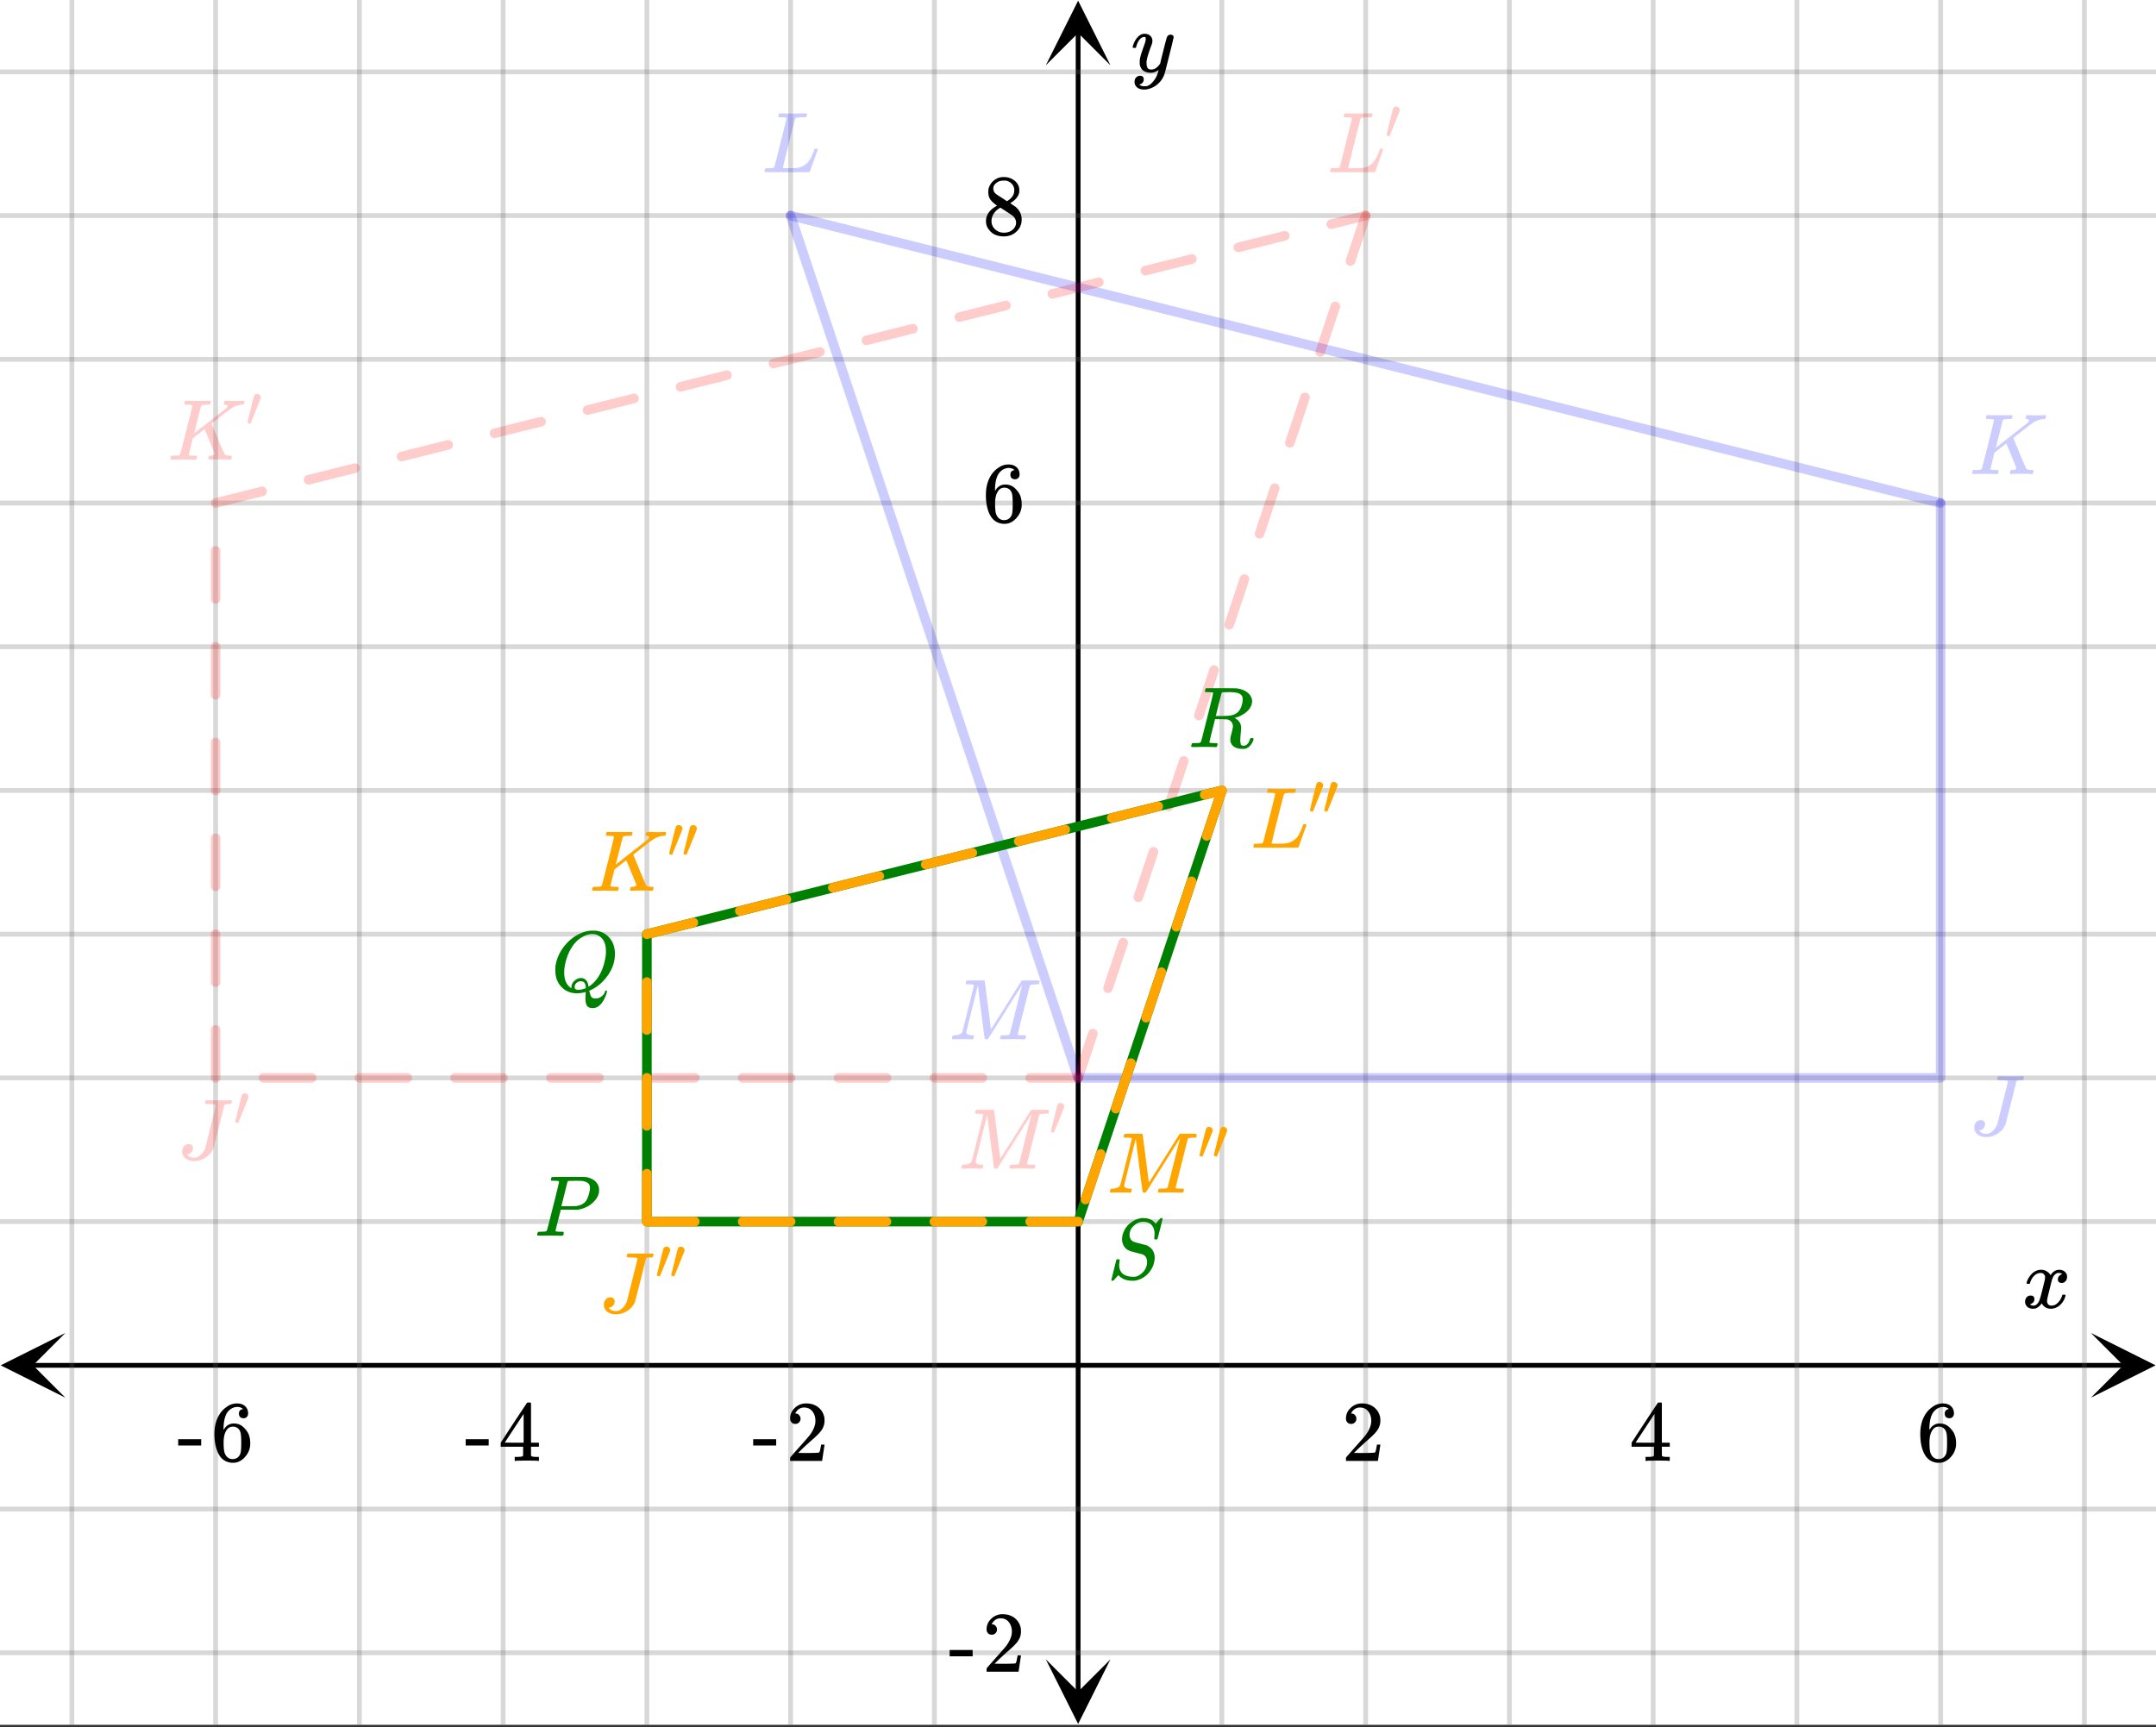 <svg xmlns="http://www.w3.org/2000/svg" xmlns:xlink="http://www.w3.org/1999/xlink" width="449.28" height="360" viewBox="0 0 336.96 270"><rect x="0" y="0" width="336.96" height="270" fill="#333333" stroke="none"/><defs><symbol overflow="visible" id="A"><path d="M3.875-8.469c0-.008-.008-.02-.016-.031a.084.084 0 0 0-.046-.016c-.012-.007-.028-.02-.047-.03a.291.291 0 0 0-.094-.017c-.031-.007-.063-.015-.094-.015H3.36a.516.516 0 0 0-.125-.016h-.14c-.219 0-.356-.004-.406-.015-.043-.008-.07-.04-.079-.094a.474.474 0 0 1 0-.188c.063-.175.102-.27.125-.28.032-.02.907-.032 2.625-.032 1.707 0 2.618.012 2.735.031.531.094.972.281 1.328.563.351.28.582.652.687 1.109.008.055.016.172.016.36 0 .218-.012.367-.031.437-.106.512-.39.996-.86 1.453-.617.617-1.414 1.008-2.39 1.172-.063 0-.54.008-1.422.016H4.14l-.407 1.609C3.461-1.41 3.328-.86 3.328-.797c0 .063.016.102.047.11.063.03.305.054.734.062h.422a.57.57 0 0 1 .078.156.888.888 0 0 1-.093.406C4.473-.02 4.398 0 4.296 0c-.148 0-.417-.004-.812-.016-.386-.007-.73-.015-1.03-.015-.294 0-.626.008-1 .015H.687C.57-.016.5-.036.468-.078c-.023-.04-.03-.063-.03-.063 0-.02.015-.086.046-.203.04-.133.079-.21.11-.234.031-.031.133-.047.312-.047.239 0 .508-.008.813-.031.125-.031.207-.086.25-.172.031-.031.351-1.274.968-3.735.626-2.468.938-3.769.938-3.906zm4.828 1c0-.343-.101-.593-.297-.75-.199-.156-.484-.27-.86-.344-.062-.007-.421-.019-1.077-.03-.149 0-.305.007-.469.015h-.547c-.125.012-.21.055-.25.125-.023.055-.11.402-.266 1.047-.156.636-.312 1.258-.468 1.86a21.21 21.21 0 0 1-.235.905c0 .024.364.032 1.094.032.75-.008 1.16-.02 1.234-.032.602-.093 1.067-.304 1.391-.64.238-.25.442-.688.61-1.313.093-.363.14-.656.14-.875zm0 0"/></symbol><symbol overflow="visible" id="B"><path d="M5.375 1.078c0-.094.004-.258.016-.484.02-.23.03-.383.03-.453V.094L5.22.14a4.88 4.88 0 0 1-1.14.156c-.95 0-1.743-.305-2.376-.922C1.016-1.289.672-2.18.672-3.297c0-.312.004-.508.015-.594.165-1.238.688-2.375 1.563-3.406.25-.289.52-.562.813-.812 1-.82 2.039-1.286 3.124-1.391h.235c.344 0 .555.008.64.016.883.125 1.594.515 2.125 1.171.532.649.797 1.465.797 2.454 0 1.199-.375 2.324-1.125 3.375C8.11-1.441 7.227-.688 6.22-.22l-.235.11v.062c0 .012.004.027.016.047.008.031.016.063.016.094.007.031.02.054.03.078.071.351.173.598.298.734.133.133.336.203.61.203.343 0 .655-.109.937-.328.28-.21.457-.453.53-.734.063-.125.126-.188.188-.188.07 0 .118.04.141.11 0 .05-.031.18-.094.39-.367 1.094-.867 1.797-1.5 2.11a1.7 1.7 0 0 1-.672.14c-.418 0-.71-.132-.875-.39-.156-.262-.234-.64-.234-1.14zm-.703-3.172c.332 0 .601.121.812.36.207.23.332.562.375 1l.188-.125C6.734-1.336 7.289-2 7.719-2.844c.426-.844.707-1.804.843-2.89.008-.082.016-.274.016-.579 0-1.05-.308-1.8-.922-2.25a1.918 1.918 0 0 0-1.218-.406c-.438 0-.883.117-1.329.344-.812.398-1.492 1.063-2.03 2-.532.938-.868 1.992-1 3.156a6.182 6.182 0 0 0-.017.563c0 .93.243 1.633.735 2.11.207.187.336.28.39.28v-.109c0-.406.157-.75.47-1.031.32-.29.66-.438 1.015-.438zM4.234-.25c.414 0 .82-.094 1.22-.281l-.016-.125c-.043-.5-.211-.797-.5-.89a1.545 1.545 0 0 0-.266-.032h-.078c-.024-.008-.04-.016-.047-.016a.456.456 0 0 0-.172.047.985.985 0 0 0-.484.313.788.788 0 0 0-.204.53c0 .306.18.454.547.454zm0 0"/></symbol><symbol overflow="visible" id="C"><path d="M3.875-8.469c0-.008-.008-.02-.016-.031a.084.084 0 0 0-.046-.016c-.012-.007-.028-.02-.047-.03a.291.291 0 0 0-.094-.017c-.031-.007-.063-.015-.094-.015H3.36a.516.516 0 0 0-.125-.016h-.53c-.044-.008-.075-.039-.095-.094-.011-.019-.007-.097.016-.234.05-.164.094-.258.125-.281h2.344c1.55 0 2.39.012 2.515.031.813.117 1.43.399 1.86.844.332.355.5.75.5 1.187 0 .094-.024.23-.063.407-.21.804-.87 1.453-1.984 1.953-.399.148-.621.218-.672.218l.094.079c.601.336.906.828.906 1.484 0 .105-.023.39-.063.86-.042.43-.062.78-.062 1.062 0 .312.031.539.094.672.062.125.195.187.406.187.125 0 .207-.008.25-.031.344-.125.582-.422.719-.89.05-.126.086-.204.11-.235.03-.031.097-.047.202-.047.188 0 .281.059.281.172 0 .156-.109.414-.328.766-.273.398-.59.64-.953.734-.062.02-.195.031-.39.031-.93 0-1.532-.281-1.813-.844a1.141 1.141 0 0 1-.14-.546v-.22c.007-.062.019-.128.03-.202a.716.716 0 0 1 .032-.157c.008-.039.031-.117.063-.234a2.01 2.01 0 0 0 .078-.312c.132-.508.203-.836.203-.985 0-.445-.196-.781-.578-1a1.217 1.217 0 0 0-.344-.11c-.086-.007-.402-.019-.953-.03h-.922l-.438 1.75a82.615 82.615 0 0 0-.437 1.812c0 .063.008.102.031.11.063.03.313.054.75.062h.406c.051.063.079.105.079.125.007.012 0 .094-.032.25a.464.464 0 0 1-.14.25h-.204a34.22 34.22 0 0 0-1.765-.031c-.211 0-.512.008-.906.015H.672C.516-.016.437-.055.437-.14c0-.007.016-.07.047-.187.04-.164.086-.258.141-.281a.954.954 0 0 1 .203-.016h.078c.239 0 .508-.008.813-.031.125-.031.207-.086.25-.172.031-.031.351-1.274.968-3.735.626-2.468.938-3.769.938-3.906zm4.406.344c-.187-.195-.437-.32-.75-.375-.304-.063-.734-.094-1.297-.094-.117 0-.23.008-.343.016h-.437c-.126.012-.212.055-.25.125-.013.023-.169.621-.47 1.797a169.86 169.86 0 0 0-.437 1.781c0 .012.312.016.937.016.696-.008 1.164-.04 1.407-.094.582-.094 1.03-.36 1.343-.797.145-.195.266-.46.36-.797.101-.344.156-.648.156-.922 0-.281-.074-.5-.219-.656zm0 0"/></symbol><symbol overflow="visible" id="D"><path d="M7.453-7.016c0-.601-.156-1.07-.469-1.406-.304-.332-.746-.5-1.328-.5-.5 0-.98.203-1.437.61-.45.398-.672.874-.672 1.437 0 .281.066.523.203.719.145.199.328.328.547.39.031.024.344.11.937.266.602.156.91.234.922.234.125.043.29.137.5.282.54.386.813.96.813 1.718 0 .243-.04.493-.11.75-.043.25-.132.5-.265.75C6.53-.66 5.66.016 4.484.266a2.94 2.94 0 0 1-.468.03c-.887 0-1.579-.245-2.079-.734l-.125-.156-.39.422c-.25.281-.39.426-.422.438-.023.02-.063.03-.125.03C.758.297.703.259.703.189c0-.032.258-1.086.781-3.172.02-.051.11-.079.266-.079h.172c.05.043.078.075.078.094.008.012.004.086-.016.219a3.75 3.75 0 0 0-.062.688c.031.585.238 1.023.625 1.312.394.281.93.422 1.61.422.081 0 .19-.004.327-.016.414-.101.79-.328 1.125-.672.344-.351.555-.757.641-1.218.02-.07.031-.211.031-.422 0-.57-.234-.961-.703-1.172-.055-.008-.375-.094-.969-.25-.593-.156-.902-.242-.921-.266a1.704 1.704 0 0 1-.954-.672c-.242-.343-.359-.75-.359-1.218 0-.446.125-.91.375-1.391.258-.477.57-.848.938-1.11.457-.394 1.007-.644 1.656-.75a.582.582 0 0 1 .14-.015h.157c.925 0 1.582.293 1.968.875l.797-.875h.11c.125 0 .187.031.187.094 0 .062-.133.61-.39 1.64-.262 1.024-.407 1.547-.438 1.579-.023.023-.09.03-.203.03-.18 0-.266-.034-.266-.109 0-.05.004-.097.016-.14 0-.04.004-.133.016-.282.007-.156.015-.265.015-.328zm0 0"/></symbol><symbol overflow="visible" id="c"><path d="M3.844-8.469c0-.008-.008-.02-.016-.031a.084.084 0 0 0-.047-.016c-.011-.007-.027-.02-.047-.03a.291.291 0 0 0-.093-.017c-.032-.007-.063-.015-.094-.015H3.343a.582.582 0 0 0-.14-.016h-.125c-.312 0-.48-.031-.5-.094-.012-.019 0-.093.031-.218.04-.164.079-.266.11-.297h.234c.363.012.973.015 1.828.015h.89c.384-.007.665-.015.845-.015.156 0 .234.039.234.11a.47.47 0 0 1-.047.187c-.043.187-.086.289-.125.297-.031.011-.172.015-.422.015-.492.012-.773.043-.843.094a.53.53 0 0 0-.094.094L4.125-4.11c.008 0 .836-.645 2.484-1.938 1.657-1.3 2.5-1.969 2.532-2 .125-.125.187-.226.187-.312 0-.133-.11-.211-.328-.235-.148 0-.219-.047-.219-.14 0-.02.016-.086.047-.204a.817.817 0 0 1 .063-.187c.02-.05.093-.078.218-.078.145 0 .383.008.72.015.343.012.624.016.843.016.476 0 .812-.008 1-.031.125 0 .207.008.25.015.039.012.062.055.062.126 0 .042-.015.12-.046.234a.821.821 0 0 1-.063.172c-.023.043-.105.062-.25.062a3.43 3.43 0 0 0-1.828.688l-.172.11c-.023.01-.484.37-1.39 1.077-.907.711-1.368 1.07-1.376 1.078l.125.297.375.907c.176.406.332.789.47 1.14.675 1.594 1.034 2.418 1.077 2.469.02.023.047.043.078.062.125.086.352.133.688.141h.281a.38.38 0 0 1 .063.125c.007.012 0 .094-.032.25A.551.551 0 0 1 9.86 0h-.156a14.908 14.908 0 0 0-1.281-.047c-1.063 0-1.68.016-1.844.047h-.125c-.062-.05-.101-.086-.11-.11 0-.019.016-.1.048-.25a.558.558 0 0 1 .093-.218c.032-.031.086-.047.172-.047.446 0 .672-.11.672-.328 0-.05-.262-.703-.781-1.953l-.781-1.875-1.844 1.437-.313 1.25C3.4-1.258 3.297-.82 3.297-.78c0 .054.015.086.047.094.062.03.304.054.734.062H4.5a.57.57 0 0 1 .078.156.888.888 0 0 1-.094.406C4.441-.02 4.375 0 4.281 0c-.156 0-.433-.004-.828-.016-.387-.007-.73-.015-1.031-.015-.281 0-.61.008-.985.015h-.78c-.118 0-.188-.02-.22-.062C.426-.118.422-.141.422-.141c0-.02.008-.086.031-.203.04-.133.078-.21.11-.234.039-.031.144-.047.312-.047.238 0 .508-.008.813-.031.125-.031.207-.086.25-.172.03-.031.351-1.274.968-3.735.625-2.468.938-3.769.938-3.906zm0 0"/></symbol><symbol overflow="visible" id="f"><path d="M6.031-8.422c0-.113-.418-.172-1.25-.172h-.343c-.055-.039-.086-.078-.094-.11-.012-.03 0-.112.031-.25a.647.647 0 0 1 .14-.25h.235c.363.013 1.02.017 1.969.017h.875c.351-.008.601-.016.75-.016.101 0 .16.027.172.078.007.031.015.055.015.063 0 .023-.011.085-.031.187-.043.148-.078.23-.11.25-.03.023-.117.031-.25.031h-.124c-.387 0-.61.063-.672.188-.032.125-.309 1.242-.828 3.344-.575 2.23-.86 3.343-.86 3.343-.199.555-.578 1.028-1.14 1.422a3.18 3.18 0 0 1-1.891.594c-.543 0-.992-.137-1.344-.406a1.332 1.332 0 0 1-.515-1.079c0-.312.093-.582.28-.812a.908.908 0 0 1 .735-.344c.407 0 .63.2.672.594a1 1 0 0 1-.219.656.991.991 0 0 1-.578.344c-.074.012-.11.027-.11.047 0 .012.032.047.095.11.238.261.578.39 1.015.39.344 0 .676-.149 1-.453.332-.301.57-.664.719-1.094.031-.113.313-1.238.844-3.375.539-2.133.812-3.234.812-3.297zm0 0"/></symbol><symbol overflow="visible" id="i"><path d="M3.844-8.469c0-.008-.008-.02-.016-.031a.084.084 0 0 0-.047-.016c-.011-.007-.027-.02-.047-.03a.291.291 0 0 0-.093-.017c-.032-.007-.063-.015-.094-.015H3.343a.582.582 0 0 0-.14-.016h-.531c-.043-.008-.07-.039-.078-.094-.024-.019-.016-.097.015-.234.04-.176.079-.27.11-.281h.203c.488.023 1.062.031 1.719.031h.53c.24-.008.411-.015.516-.015h.485c.195-.008.348-.016.453-.016h.359c.051.055.079.09.079.11.007.023 0 .105-.032.25a.58.58 0 0 1-.11.25h-.515c-.625.011-.992.054-1.093.124-.063.031-.125.164-.188.39a248.53 248.53 0 0 0-.906 3.548c-.149.586-.305 1.21-.469 1.875a95.478 95.478 0 0 1-.36 1.469l-.109.484c0 .043.035.062.11.062.082 0 .347.008.796.016.676 0 1.157-.02 1.438-.063.281-.039.594-.16.938-.359.363-.207.656-.484.875-.828.218-.352.437-.816.656-1.39.062-.176.11-.301.14-.376a.458.458 0 0 1 .235-.046h.172a.57.57 0 0 1 .078.156c0 .023-.094.289-.281.797-.18.511-.372 1.054-.579 1.625-.21.574-.324.902-.343.984-.032.055-.059.086-.079.094C7.415-.008 6.258 0 3.97 0 1.676 0 .516-.008.484-.031c-.03-.02-.046-.055-.046-.11 0-.062.003-.125.015-.187.05-.164.098-.258.14-.281a.954.954 0 0 1 .204-.016h.078c.238 0 .508-.008.813-.031.125-.031.207-.086.25-.172.03-.031.351-1.274.968-3.735.625-2.468.938-3.769.938-3.906zm0 0"/></symbol><symbol overflow="visible" id="l"><path d="M3.594 0c-.125 0-.344-.004-.656-.016-.305-.007-.579-.015-.829-.015-.648 0-1.043.008-1.187.015C.703-.004.578-.008.547-.03.492-.04.469-.078.469-.141c0-.02.015-.086.047-.203.03-.113.05-.18.062-.203.02-.05.117-.078.297-.078.645-.031 1.047-.207 1.203-.531.031-.051.336-1.254.922-3.61.594-2.363.89-3.601.89-3.718 0-.032-.011-.047-.03-.047h-.032c-.094-.031-.328-.051-.703-.063-.219 0-.355-.004-.406-.015-.043-.008-.074-.04-.094-.094-.012-.031-.008-.094.016-.188.05-.175.093-.27.125-.28.03-.02.488-.032 1.375-.032h1.234c.113 0 .18.023.203.062.008.032.176 1.297.5 3.797.32 2.492.484 3.746.484 3.766 0 .012.051-.067.157-.234.113-.165.258-.395.437-.688.188-.29.399-.625.64-1 .24-.375.49-.77.75-1.188l.782-1.25c.258-.414.508-.812.75-1.187.238-.383.445-.723.625-1.016.188-.289.336-.523.453-.703l.156-.265c.008 0 .024-.008.047-.032l.047-.046.078-.016h1.297c.864 0 1.313.008 1.344.015.031.032.047.07.047.11 0 .031-.016.105-.047.219a1.178 1.178 0 0 0-.031.187c-.043.055-.211.078-.5.078-.492.012-.774.043-.844.094a.53.53 0 0 0-.094.094c-.023.054-.344 1.328-.969 3.828-.624 2.492-.937 3.75-.937 3.781 0 .063.008.102.031.11.063.03.313.054.75.062h.422a.57.57 0 0 1 .078.156.888.888 0 0 1-.094.406.339.339 0 0 1-.218.063c-.156 0-.422-.004-.797-.016-.375-.007-.711-.015-1-.015-.281 0-.606.008-.969.015H8.22c-.125 0-.2-.02-.219-.062-.023-.031-.016-.117.016-.266.03-.133.062-.21.093-.234.04-.031.145-.047.313-.047.25 0 .52-.008.812-.031A.41.41 0 0 0 9.5-.828c.008-.031.176-.688.5-1.969.32-1.281.64-2.55.953-3.812.32-1.258.485-1.895.485-1.907-.793 1.25-1.668 2.641-2.626 4.172L6.156-.125c-.074.086-.18.125-.312.125-.137 0-.219-.031-.25-.094-.024-.039-.196-1.32-.516-3.844a439.22 439.22 0 0 1-.562-4.484c-1.211 4.813-1.813 7.266-1.813 7.36.05.292.375.437.969.437h.125c.062.055.094.102.094.14.007.032 0 .11-.032.235-.043.137-.078.215-.109.234A.602.602 0 0 1 3.594 0zm0 0"/></symbol><symbol overflow="visible" id="U"><path d="M.781-3.75C.727-3.8.703-3.848.703-3.89c.031-.25.172-.563.422-.938.414-.633.941-1.004 1.578-1.11.133-.007.235-.015.297-.015.313 0 .598.086.86.25.269.156.46.355.578.594.113-.157.187-.25.218-.282.332-.375.711-.562 1.14-.562.364 0 .661.105.891.312.227.211.344.465.344.766 0 .281-.078.516-.234.703a.776.776 0 0 1-.625.281.64.64 0 0 1-.422-.14.521.521 0 0 1-.156-.39c0-.415.222-.696.672-.845a.58.58 0 0 0-.141-.093.705.705 0 0 0-.39-.094.91.91 0 0 0-.266.031c-.336.149-.586.445-.75.89-.032.075-.164.579-.39 1.516-.231.93-.356 1.45-.376 1.563a1.827 1.827 0 0 0-.047.406c0 .211.063.383.188.516.125.125.289.187.5.187.383 0 .726-.16 1.031-.484.3-.32.508-.676.625-1.063.02-.082.04-.129.063-.14.03-.02.109-.031.234-.031.164 0 .25.039.25.109 0 .012-.012.058-.031.14-.149.563-.461 1.055-.938 1.47-.43.323-.875.484-1.344.484-.625 0-1.101-.282-1.421-.844-.262.406-.594.68-1 .812-.086.02-.2.032-.344.032-.524 0-.89-.188-1.11-.563a.953.953 0 0 1-.14-.531c0-.27.078-.5.234-.688a.798.798 0 0 1 .625-.28c.395 0 .594.187.594.562 0 .336-.164.574-.484.718a.359.359 0 0 1-.063.047l-.078.031c-.012.012-.024.016-.031.016h-.032c0 .031.063.074.188.125a.817.817 0 0 0 .36.078c.32 0 .597-.203.827-.61.102-.163.282-.75.532-1.75.05-.206.109-.437.171-.687.063-.257.11-.457.141-.593.031-.133.05-.211.063-.235a2.86 2.86 0 0 0 .078-.531.678.678 0 0 0-.188-.5.613.613 0 0 0-.484-.203c-.406 0-.762.156-1.063.469a2.562 2.562 0 0 0-.609 1.078c-.012.074-.031.12-.063.14a.752.752 0 0 1-.218.016zm0 0"/></symbol><symbol overflow="visible" id="aa"><path d="M6.234-5.813c.125 0 .227.04.313.11.094.062.14.152.14.266 0 .117-.226 1.058-.671 2.828C5.578-.836 5.328.133 5.266.312a3.459 3.459 0 0 1-.688 1.22 3.641 3.641 0 0 1-1.11.874c-.491.239-.945.36-1.359.36-.687 0-1.152-.22-1.39-.657-.094-.125-.14-.304-.14-.53 0-.306.085-.544.265-.72.187-.168.379-.25.578-.25.394 0 .594.188.594.563 0 .332-.157.578-.47.734a.298.298 0 0 1-.062.032.295.295 0 0 0-.078.03c-.011.009-.023.016-.031.016L1.328 2c.031.05.129.11.297.172.133.05.273.078.422.078h.11c.155 0 .273-.012.359-.031.332-.094.648-.324.953-.688A3.69 3.69 0 0 0 4.188.25c.093-.3.14-.477.14-.531 0-.008-.012-.004-.031.015a.358.358 0 0 1-.078.047c-.336.239-.703.36-1.11.36-.46 0-.84-.106-1.14-.313-.293-.219-.48-.531-.563-.937a2.932 2.932 0 0 1-.015-.407c0-.218.007-.382.03-.5.063-.394.266-1.054.61-1.984.196-.531.297-.898.297-1.11a.838.838 0 0 0-.031-.265c-.024-.05-.074-.078-.156-.078h-.063c-.21 0-.406.094-.594.281-.293.293-.511.727-.656 1.297 0 .012-.008.027-.015.047a.188.188 0 0 1-.032.047l-.015.015c-.012.012-.028.016-.047.016h-.36C.305-3.8.281-3.836.281-3.86a.97.97 0 0 1 .047-.203c.188-.625.469-1.113.844-1.468.3-.282.617-.422.953-.422.383 0 .688.105.906.312.227.2.344.485.344.86-.023.168-.04.261-.047.281 0 .055-.07.246-.203.578-.367 1-.586 1.735-.656 2.203a1.857 1.857 0 0 0-.016.297c0 .344.05.61.156.797.114.18.313.266.594.266.207 0 .406-.051.594-.157a1.84 1.84 0 0 0 .422-.328c.093-.101.21-.242.36-.422a32.833 32.833 0 0 1 .25-1.063c.093-.35.175-.687.25-1 .343-1.35.534-2.062.577-2.124a.592.592 0 0 1 .578-.36zm0 0"/></symbol><symbol overflow="visible" id="o"><path d="M1.781-5.031c.157 0 .29.058.407.172a.485.485 0 0 1 .171.359.547.547 0 0 1-.03.14c0 .044-.263.712-.782 2C1.023-1.065.757-.413.75-.405c-.012.011-.027.015-.047.015A.734.734 0 0 1 .5-.437C.344-.488.266-.523.266-.547c0-.039.164-.734.5-2.078.332-1.352.515-2.063.546-2.125.083-.188.239-.281.47-.281zm0 0"/></symbol><symbol overflow="visible" id="V"><path d="M1.484-5.781c-.25 0-.449-.078-.593-.235a.872.872 0 0 1-.22-.609c0-.645.243-1.195.735-1.656a2.46 2.46 0 0 1 1.766-.703c.77 0 1.41.21 1.922.625.508.418.82.964.937 1.64.008.168.016.32.016.453 0 .524-.156 1.012-.469 1.47-.25.374-.758.89-1.516 1.546-.324.281-.777.695-1.359 1.234l-.781.766 1.016.016c1.414 0 2.164-.024 2.25-.079.039-.007.085-.101.14-.28.031-.095.094-.4.188-.923v-.03h.53v.03l-.374 2.47V0h-5v-.25c0-.188.008-.29.031-.313.008-.007.383-.437 1.125-1.28.977-1.095 1.61-1.813 1.89-2.157.602-.82.907-1.57.907-2.25 0-.594-.156-1.086-.469-1.484-.312-.407-.746-.61-1.297-.61-.523 0-.945.235-1.265.703-.024.032-.047.079-.078.141a.274.274 0 0 0-.047.078c0 .012.02.016.062.016a.68.68 0 0 1 .547.25.801.801 0 0 1 .219.562c0 .23-.078.422-.235.578a.76.76 0 0 1-.578.235zm0 0"/></symbol><symbol overflow="visible" id="W"><path d="M6.234 0c-.125-.031-.71-.047-1.75-.047-1.074 0-1.671.016-1.796.047h-.126v-.625h.422c.383-.008.618-.031.704-.063a.286.286 0 0 0 .171-.14c.008-.008.016-.25.016-.719v-.672h-3.5v-.625l2.031-3.11A431.58 431.58 0 0 1 4.5-9.108c.02-.008.113-.016.281-.016h.25l.078.078v6.203h1.235v.625H5.109V-.89a.25.25 0 0 0 .079.157c.07.062.328.101.765.109h.39V0zm-2.28-2.844v-4.5L1-2.859l1.469.015zm0 0"/></symbol><symbol overflow="visible" id="X"><path d="M5.031-8.11c-.199-.195-.48-.304-.843-.328-.625 0-1.153.274-1.579.813-.418.586-.625 1.492-.625 2.719L2-4.86l.11-.172c.363-.54.859-.813 1.484-.813.414 0 .781.09 1.094.266a2.6 2.6 0 0 1 .64.547c.219.242.395.492.531.75.196.449.297.933.297 1.453v.234c0 .211-.027.403-.078.578-.105.532-.383 1.032-.828 1.5-.387.407-.82.66-1.297.766a2.688 2.688 0 0 1-.547.047c-.168 0-.32-.016-.453-.047-.668-.125-1.2-.484-1.594-1.078C.83-1.66.563-2.79.563-4.218c0-.97.171-1.817.515-2.548.344-.726.82-1.296 1.438-1.703a2.62 2.62 0 0 1 1.562-.515c.531 0 .953.14 1.266.421.32.282.484.665.484 1.141 0 .23-.07.414-.203.547-.125.137-.297.203-.516.203-.218 0-.398-.062-.53-.187-.126-.125-.188-.301-.188-.532 0-.406.21-.644.64-.718zm-.593 3.235a1.18 1.18 0 0 0-.97-.484c-.335 0-.605.105-.812.312C2.22-4.597 2-3.883 2-2.907c0 .794.05 1.345.156 1.657.094.273.242.5.453.688.22.187.477.28.782.28.457 0 .804-.171 1.046-.515.133-.187.22-.41.25-.672.04-.258.063-.64.063-1.14v-.422c0-.508-.023-.895-.063-1.156a1.566 1.566 0 0 0-.25-.688zm0 0"/></symbol><symbol overflow="visible" id="Y"><path d="M.14-2.406v-.985h3.594v.985zm0 0"/></symbol><symbol overflow="visible" id="ab"><path d="M2.313-4.516c-.438-.289-.778-.593-1.016-.906-.242-.312-.36-.723-.36-1.234 0-.383.07-.707.22-.969.195-.406.488-.734.874-.984.383-.25.82-.375 1.313-.375.613 0 1.144.164 1.594.484.445.324.722.734.828 1.234.007.055.015.164.015.329 0 .199-.008.328-.015.39-.137.594-.547 1.11-1.235 1.547l-.156.11c.5.343.758.523.781.53.664.544 1 1.215 1 2.016 0 .73-.265 1.356-.797 1.875-.53.508-1.199.766-2 .766C2.254.297 1.441-.11.922-.922c-.23-.32-.344-.71-.344-1.172 0-.976.578-1.785 1.735-2.422zM5-6.922c0-.383-.125-.71-.375-.984a1.69 1.69 0 0 0-.922-.516h-.437c-.48 0-.883.164-1.204.485-.23.21-.343.453-.343.734 0 .387.164.695.5.922.039.043.328.23.86.562l.78.516c.008-.008.067-.047.172-.11a2.95 2.95 0 0 0 .25-.187C4.758-5.883 5-6.36 5-6.922zM1.437-2.109c0 .523.192.96.579 1.312a2.01 2.01 0 0 0 1.359.516c.363 0 .695-.07 1-.219.3-.156.531-.36.688-.61.144-.226.218-.472.218-.734 0-.383-.156-.726-.468-1.031-.075-.07-.45-.328-1.125-.766l-.407-.265C3.133-4 3.02-4.07 2.937-4.125l-.109-.063-.156.079c-.563.367-.938.812-1.125 1.343-.074.243-.11.461-.11.657zm0 0"/></symbol><clipPath id="t"><path d="M0 0h336.96v269.602H0zm0 0"/></clipPath><clipPath id="u"><path d="M.102 208.379H11V219H.102zm0 0"/></clipPath><clipPath id="v"><path d="M326.79 208.379h10.17V219h-10.17zm0 0"/></clipPath><clipPath id="w"><path d="M10 0h317v269.602H10zm0 0"/></clipPath><clipPath id="x"><path d="M163.445 259H174v10.5h-10.555zm0 0"/></clipPath><clipPath id="y"><path d="M163.445 0H174v10.21h-10.555zm0 0"/></clipPath><clipPath id="z"><path d="M0 10h336.96v249H0zm0 0"/></clipPath><filter id="a" filterUnits="objectBoundingBox" x="0%" y="0%" width="100%" height="100%"><feColorMatrix in="SourceGraphic" values="0 0 0 0 1 0 0 0 0 1 0 0 0 0 1 0 0 0 1 0"/></filter><mask id="F"><path fill-opacity=".2" d="M0 0h336.96v270H0z" filter="url(#a)"/></mask><clipPath id="b"><path d="M0 0h14v17H0z"/></clipPath><g id="E" clip-path="url(#b)"><use xlink:href="#c" x=".793" y="12.103" fill="#00f"/></g><mask id="H"><path fill-opacity=".2" d="M0 0h336.96v270H0z" filter="url(#a)"/></mask><clipPath id="e"><path d="M1 2h8.8v10H1zm0 0"/></clipPath><clipPath id="d"><path d="M0 0h10v17H0z"/></clipPath><g clip-path="url(#d)"><g clip-path="url(#e)" id="G"><use xlink:href="#f" x=".793" y="11.449" fill="#00f"/></g></g><mask id="J"><path fill-opacity=".2" d="M0 0h336.96v270H0z" filter="url(#a)"/></mask><clipPath id="h"><path d="M.04 2H9v10H.04zm0 0"/></clipPath><clipPath id="g"><path d="M0 0h10v17H0z"/></clipPath><g clip-path="url(#g)"><g clip-path="url(#h)" id="I"><use xlink:href="#i" x=".073" y="11.923" fill="#00f"/></g></g><mask id="L"><path fill-opacity=".2" d="M0 0h336.96v270H0z" filter="url(#a)"/></mask><clipPath id="k"><path d="M.078 2H15v10H.078zm0 0"/></clipPath><clipPath id="j"><path d="M0 0h16v17H0z"/></clipPath><g clip-path="url(#j)"><g clip-path="url(#k)" id="K"><use xlink:href="#l" x=".315" y="11.471" fill="#00f"/></g></g><mask id="N"><path fill-opacity=".2" d="M0 0h336.96v270H0z" filter="url(#a)"/></mask><clipPath id="n"><path d="M.16 4H13v10H.16zm0 0"/></clipPath><clipPath id="m"><path d="M0 0h16v19H0z"/></clipPath><g id="M" clip-path="url(#m)"><g clip-path="url(#n)"><use xlink:href="#c" x=".211" y="13.856" fill="red"/></g><use xlink:href="#o" x="12.404" y="8.614" fill="red"/></g><mask id="P"><path fill-opacity=".2" d="M0 0h336.96v270H0z" filter="url(#a)"/></mask><clipPath id="p"><path d="M0 0h13v19H0z"/></clipPath><g id="O" clip-path="url(#p)" fill="red"><use xlink:href="#f" x=".709" y="14.194"/><use xlink:href="#o" x="9.485" y="8.951"/></g><mask id="R"><path fill-opacity=".2" d="M0 0h336.96v270H0z" filter="url(#a)"/></mask><clipPath id="r"><path d="M.36 4H10v10H.36zm0 0"/></clipPath><clipPath id="q"><path d="M0 0h13v19H0z"/></clipPath><g id="Q" clip-path="url(#q)"><g clip-path="url(#r)"><use xlink:href="#i" x=".442" y="13.923" fill="red"/></g><use xlink:href="#o" x="9.429" y="8.68" fill="red"/></g><mask id="T"><path fill-opacity=".2" d="M0 0h336.96v270H0z" filter="url(#a)"/></mask><clipPath id="s"><path d="M0 0h19v19H0z"/></clipPath><g id="S" clip-path="url(#s)" fill="red"><use xlink:href="#l" x=".778" y="13.691"/><use xlink:href="#o" x="14.972" y="8.449"/></g><clipPath id="Z"><path d="M173 177h14v10h-14zm0 0"/></clipPath></defs><g clip-path="url(#t)" fill="#fff"><path d="M0 0h337v269.602H0zm0 0"/><path d="M0 0h337v269.602H0zm0 0"/></g><path d="M5.055 213.434h326.89" fill="none" stroke="#000" stroke-width=".749"/><g clip-path="url(#u)"><path d="M10.21 208.379L.103 213.434l10.109 5.054-5.055-5.054zm0 0"/></g><g clip-path="url(#v)"><path d="M326.79 208.379l10.108 5.055-10.109 5.054 5.055-5.054zm0 0"/></g><g clip-path="url(#w)"><path d="M190.965 0v269.602M213.434 0v269.602M235.898 0v269.602M258.368 0v269.602M280.831 0v269.602M303.301 0v269.602M325.766 0v269.602M146.036 0v269.602M123.565 0v269.602M101.102 0v269.602M78.632 0v269.602M56.169 0v269.602M33.699 0v269.602M11.234 0v269.602" fill="none" stroke-linecap="round" stroke-linejoin="round" stroke="#666" stroke-opacity=".251" stroke-width=".749"/></g><path d="M168.5 264.547V5.055" fill="none" stroke="#000" stroke-width=".749"/><g clip-path="url(#x)"><path d="M163.445 259.39l5.055 10.11 5.055-10.11-5.055 5.055zm0 0"/></g><g clip-path="url(#y)"><path d="M163.445 10.21L168.5.103l5.055 10.109-5.055-5.055zm0 0"/></g><g clip-path="url(#z)"><path d="M0 190.965h337M0 168.5h337M0 146.035h337M0 123.566h337M0 101.102h337M0 78.632h337M0 56.169h337M0 33.699h337M0 11.234h337M0 235.898h337M0 258.368h337" fill="none" stroke-linecap="round" stroke-linejoin="round" stroke="#666" stroke-opacity=".251" stroke-width=".749"/></g><path d="M123.566 33.7L168.5 168.5" fill="red" fill-opacity=".2" stroke-width="1.498" stroke-linecap="round" stroke="#00f" stroke-opacity=".2"/><path d="M168.5 168.5h134.8M303.3 168.5V78.633" fill="none" stroke-width="1.498" stroke-linecap="round" stroke="#00f" stroke-opacity=".2"/><path d="M303.3 78.633L123.567 33.699" fill="red" fill-opacity=".2" stroke-width="1.498" stroke-linecap="round" stroke="#00f" stroke-opacity=".2"/><path d="M213.434 33.7L168.5 168.5M214.145 33.938l-2.368 7.105a.711.711 0 0 1-.379.43.71.71 0 0 1-.57.043.735.735 0 0 1-.433-.375.734.734 0 0 1-.04-.575l2.368-7.101a.714.714 0 0 1 .375-.434.735.735 0 0 1 .574-.043c.195.067.34.192.43.375a.72.72 0 0 1 .043.575zm-4.739 14.207l-2.367 7.105a.735.735 0 0 1-.375.434.708.708 0 0 1-.57.039.69.69 0 0 1-.434-.375.725.725 0 0 1-.043-.57l2.371-7.106a.71.71 0 0 1 .375-.434.725.725 0 0 1 .57-.039c.196.067.34.192.434.375a.708.708 0 0 1 .04.57zm-4.734 14.21l-2.367 7.106a.73.73 0 0 1-.38.434.725.725 0 0 1-.57.039.735.735 0 0 1-.433-.375.718.718 0 0 1-.04-.575l2.368-7.101a.714.714 0 0 1 .375-.434.735.735 0 0 1 .574-.043c.196.067.34.192.43.38a.71.71 0 0 1 .043.57zm-4.738 14.208l-2.368 7.105a.735.735 0 0 1-.375.434.717.717 0 0 1-.574.039.694.694 0 0 1-.43-.375.725.725 0 0 1-.042-.57l2.37-7.106a.71.71 0 0 1 .376-.434.725.725 0 0 1 .57-.039c.195.067.34.192.434.375a.708.708 0 0 1 .039.57zm-4.735 14.21l-2.37 7.106a.71.71 0 0 1-.376.433.725.725 0 0 1-.57.04.735.735 0 0 1-.434-.375.708.708 0 0 1-.039-.57l2.367-7.106a.735.735 0 0 1 .375-.434.708.708 0 0 1 .57-.039.69.69 0 0 1 .434.375.725.725 0 0 1 .043.57zm-4.738 14.211l-2.367 7.102a.714.714 0 0 1-.375.434.735.735 0 0 1-.574.043.711.711 0 0 1-.43-.38.71.71 0 0 1-.043-.57l2.367-7.105a.73.73 0 0 1 .379-.434.725.725 0 0 1 .57-.039c.196.067.34.192.434.375.09.188.105.375.039.574zm-4.734 14.207l-2.372 7.106a.71.71 0 0 1-.375.433.725.725 0 0 1-.57.04.735.735 0 0 1-.433-.375.708.708 0 0 1-.04-.57l2.368-7.106a.735.735 0 0 1 .375-.434.708.708 0 0 1 .57-.039.69.69 0 0 1 .434.375.725.725 0 0 1 .043.57zm-4.739 14.211l-2.367 7.102a.714.714 0 0 1-.375.434.735.735 0 0 1-.574.042.717.717 0 0 1-.43-.375.72.72 0 0 1-.043-.574l2.367-7.105a.711.711 0 0 1 .38-.43.71.71 0 0 1 .57-.043c.195.067.34.192.433.375.09.188.106.375.04.574zm-4.734 14.207l-2.371 7.106a.71.71 0 0 1-.375.433.725.725 0 0 1-.57.04.735.735 0 0 1-.434-.375.708.708 0 0 1-.04-.57l2.368-7.106a.735.735 0 0 1 .375-.434.708.708 0 0 1 .57-.039.69.69 0 0 1 .434.375.725.725 0 0 1 .043.57zm-4.738 14.211l-2.305 6.918a.717.717 0 0 1-.375.43.718.718 0 0 1-.574.043.717.717 0 0 1-.43-.375.718.718 0 0 1-.043-.574l2.305-6.918a.711.711 0 0 1 .379-.43.71.71 0 0 1 .57-.043c.195.066.34.191.434.375.09.188.105.379.039.574zm0 0" fill="red" fill-opacity=".2"/><path d="M168.5 169.25h-7.488a.735.735 0 0 1-.532-.219.735.735 0 0 1-.218-.531c0-.207.074-.383.218-.531a.735.735 0 0 1 .532-.219h7.488c.207 0 .383.074.531.219a.735.735 0 0 1 .219.531.735.735 0 0 1-.219.531.735.735 0 0 1-.531.219zm-14.977 0h-7.488a.728.728 0 0 1-.531-.219.735.735 0 0 1-.219-.531c0-.207.074-.383.219-.531a.728.728 0 0 1 .531-.219h7.488a.72.72 0 0 1 .528.219.72.72 0 0 1 .219.531.72.72 0 0 1-.22.531.72.72 0 0 1-.527.219zm-14.98 0h-7.488a.72.72 0 0 1-.528-.219.72.72 0 0 1-.218-.531.72.72 0 0 1 .218-.531.72.72 0 0 1 .528-.219h7.488c.207 0 .387.074.531.219a.735.735 0 0 1 .219.531.735.735 0 0 1-.219.531.728.728 0 0 1-.531.219zm-14.977 0h-7.488a.735.735 0 0 1-.531-.219.735.735 0 0 1-.219-.531c0-.207.074-.383.219-.531a.735.735 0 0 1 .531-.219h7.488c.207 0 .383.074.532.219a.735.735 0 0 1 .218.531.735.735 0 0 1-.218.531.735.735 0 0 1-.532.219zm-14.976 0h-7.488a.728.728 0 0 1-.532-.219.735.735 0 0 1-.218-.531c0-.207.074-.383.218-.531a.728.728 0 0 1 .532-.219h7.488a.72.72 0 0 1 .527.219.72.72 0 0 1 .219.531.72.72 0 0 1-.219.531.72.72 0 0 1-.527.219zm-14.98 0H86.12a.72.72 0 0 1-.527-.219.72.72 0 0 1-.219-.531.72.72 0 0 1 .219-.531.72.72 0 0 1 .527-.219h7.488c.207 0 .387.074.532.219a.735.735 0 0 1 .218.531.735.735 0 0 1-.218.531.728.728 0 0 1-.532.219zm-14.977 0h-7.488a.735.735 0 0 1-.532-.219.735.735 0 0 1-.218-.531c0-.207.074-.383.218-.531a.735.735 0 0 1 .532-.219h7.488c.207 0 .383.074.531.219a.735.735 0 0 1 .219.531.735.735 0 0 1-.219.531.735.735 0 0 1-.531.219zm-14.977 0h-7.488a.735.735 0 0 1-.531-.219.735.735 0 0 1-.219-.531c0-.207.074-.383.219-.531a.735.735 0 0 1 .531-.219h7.488a.72.72 0 0 1 .528.219.723.723 0 0 1 .222.531.723.723 0 0 1-.222.531.72.72 0 0 1-.528.219zm-14.976 0h-7.492a.72.72 0 0 1-.528-.219.72.72 0 0 1-.219-.531.72.72 0 0 1 .22-.531.72.72 0 0 1 .526-.219h7.493c.203 0 .383.074.527.219a.72.72 0 0 1 .219.531.72.72 0 0 1-.219.531.726.726 0 0 1-.527.219zm0 0M32.95 168.5v-7.488c0-.207.073-.383.222-.532a.72.72 0 0 1 .527-.218c.207 0 .383.074.531.218a.735.735 0 0 1 .22.532v7.488a.735.735 0 0 1-.22.531.735.735 0 0 1-.53.219.72.72 0 0 1-.528-.219.723.723 0 0 1-.223-.531zm0-14.977v-7.488c0-.207.073-.387.222-.531a.72.72 0 0 1 .527-.219c.207 0 .383.074.531.219a.728.728 0 0 1 .22.531v7.488a.72.72 0 0 1-.22.528.72.72 0 0 1-.53.219.705.705 0 0 1-.528-.22.708.708 0 0 1-.223-.527zm0-14.98v-7.488c0-.207.073-.383.222-.528a.705.705 0 0 1 .527-.218.72.72 0 0 1 .531.218.72.72 0 0 1 .22.528v7.488a.728.728 0 0 1-.22.531.735.735 0 0 1-.53.219.72.72 0 0 1-.528-.219.717.717 0 0 1-.223-.531zm0-14.977v-7.488c0-.207.073-.383.222-.531a.72.72 0 0 1 .527-.219c.207 0 .383.074.531.219a.735.735 0 0 1 .22.531v7.488a.735.735 0 0 1-.22.532.735.735 0 0 1-.53.218.72.72 0 0 1-.528-.218.723.723 0 0 1-.223-.532zm0-14.976v-7.488c0-.207.073-.387.222-.532a.72.72 0 0 1 .527-.218c.207 0 .383.074.531.218a.728.728 0 0 1 .22.532v7.488a.72.72 0 0 1-.22.527.72.72 0 0 1-.53.219.705.705 0 0 1-.528-.219.708.708 0 0 1-.223-.527zm0-14.98V86.12c0-.207.073-.383.222-.527a.705.705 0 0 1 .527-.219.72.72 0 0 1 .531.219.72.72 0 0 1 .22.527v7.488a.728.728 0 0 1-.22.532.735.735 0 0 1-.53.218.72.72 0 0 1-.528-.218.717.717 0 0 1-.223-.532zm0 0M33.7 78.633l179.734-44.934M33.52 77.906l7.265-1.816c.2-.05.387-.02.567.086a.72.72 0 0 1 .34.46c.05.2.023.387-.083.567a.74.74 0 0 1-.46.34l-7.266 1.816a.718.718 0 0 1-.567-.082.731.731 0 0 1-.343-.46.731.731 0 0 1 .086-.57.72.72 0 0 1 .46-.34zm14.53-3.633l7.263-1.816c.203-.05.39-.02.57.086a.72.72 0 0 1 .34.46c.05.2.023.388-.086.567a.72.72 0 0 1-.461.34l-7.262 1.817a.73.73 0 0 1-.57-.082.74.74 0 0 1-.34-.461.704.704 0 0 1 .086-.567.712.712 0 0 1 .46-.344zm14.528-3.632l7.266-1.817a.72.72 0 0 1 .566.086c.18.106.293.258.344.461.05.2.02.387-.086.567a.72.72 0 0 1-.461.34l-7.266 1.816a.74.74 0 0 1-.906-.543.718.718 0 0 1 .082-.567.731.731 0 0 1 .461-.343zm14.531-3.633l7.266-1.817c.2-.05.39-.02.566.086.18.106.293.258.344.461.047.2.02.39-.086.567a.729.729 0 0 1-.46.34l-7.266 1.816a.72.72 0 0 1-.567-.082.74.74 0 0 1-.34-.461.718.718 0 0 1 .082-.566.731.731 0 0 1 .461-.344zm14.532-3.633l7.265-1.816c.2-.051.39-.02.567.086a.706.706 0 0 1 .34.46c.05.2.023.391-.083.567a.729.729 0 0 1-.46.34l-7.266 1.816a.72.72 0 0 1-.567-.082.712.712 0 0 1-.34-.46.718.718 0 0 1 .083-.567.721.721 0 0 1 .46-.344zm14.53-3.633l7.266-1.816c.2-.047.387-.02.567.086.176.105.289.261.34.46.05.2.023.391-.082.567a.725.725 0 0 1-.461.34l-7.266 1.816a.718.718 0 0 1-.566-.082.721.721 0 0 1-.344-.46.736.736 0 0 1 .086-.567.712.712 0 0 1 .46-.344zm14.532-3.633l7.266-1.816c.199-.047.386-.02.566.086.176.105.29.262.34.46.05.2.023.391-.086.567a.708.708 0 0 1-.457.34l-7.266 1.816a.718.718 0 0 1-.566-.082.721.721 0 0 1-.344-.46c-.05-.2-.02-.391.086-.567a.712.712 0 0 1 .461-.344zm14.527-3.632l7.266-1.817a.748.748 0 0 1 .91.547c.051.2.024.39-.086.566a.706.706 0 0 1-.46.34l-7.266 1.817a.723.723 0 0 1-.567-.082.729.729 0 0 1-.34-.461.706.706 0 0 1 .086-.567.714.714 0 0 1 .457-.343zm14.532-3.633l7.265-1.813a.718.718 0 0 1 .567.082c.18.106.293.262.344.461.05.2.019.39-.086.567a.694.694 0 0 1-.461.34l-7.266 1.816a.723.723 0 0 1-.566-.082.729.729 0 0 1-.34-.461.72.72 0 0 1 .082-.566.731.731 0 0 1 .46-.344zm14.531-3.63l7.266-1.816a.72.72 0 0 1 .566.082c.18.106.293.262.344.461.047.2.02.391-.086.567a.721.721 0 0 1-.461.344l-7.266 1.816c-.199.047-.39.02-.566-.086a.729.729 0 0 1-.34-.46.72.72 0 0 1 .082-.567.703.703 0 0 1 .461-.34zm14.531-3.632l7.266-1.816a.72.72 0 0 1 .566.082.716.716 0 0 1 .34.46c.05.2.024.391-.082.567a.721.721 0 0 1-.46.344l-7.267 1.816c-.199.047-.39.02-.566-.086a.721.721 0 0 1-.344-.46.739.739 0 0 1 .086-.567.716.716 0 0 1 .461-.34zm14.531-3.633l7.266-1.816c.2-.051.387-.024.566.082.176.105.29.262.34.46.051.2.024.391-.082.567a.731.731 0 0 1-.46.344l-7.266 1.816a.736.736 0 0 1-.567-.086.721.721 0 0 1-.343-.46c-.051-.2-.02-.391.086-.567a.706.706 0 0 1 .46-.34zm14.532-3.633l5.363-1.343c.203-.051.39-.02.57.086a.72.72 0 0 1 .34.46c.05.2.024.387-.086.567a.72.72 0 0 1-.46.34l-5.364 1.344a.748.748 0 0 1-.57-.086.72.72 0 0 1-.34-.461c-.05-.2-.02-.391.086-.567a.706.706 0 0 1 .46-.34zm0 0" fill="red" fill-opacity=".2"/><path d="M168.5 190.965l22.465-67.399M190.965 123.566l-89.863 22.47" fill="red" stroke-width="1.498" stroke-linecap="round" stroke="green"/><path d="M101.102 146.035v44.93M101.102 190.965H168.5" fill="none" stroke-width="1.498" stroke-linecap="round" stroke="green"/><path d="M168.5 191.715h-7.488a.735.735 0 0 1-.532-.219.728.728 0 0 1-.218-.531c0-.203.074-.383.218-.528a.72.72 0 0 1 .532-.218h7.488a.72.72 0 0 1 .531.219.726.726 0 0 1 .219.527.728.728 0 0 1-.219.531.735.735 0 0 1-.531.219zm-14.977 0h-7.488a.728.728 0 0 1-.531-.219.728.728 0 0 1-.219-.531c0-.203.074-.383.219-.528a.713.713 0 0 1 .531-.218h7.488c.207 0 .383.07.528.219a.71.71 0 0 1 .219.527c0 .207-.07.387-.22.531a.72.72 0 0 1-.527.219zm-14.98 0h-7.488a.72.72 0 0 1-.528-.219.713.713 0 0 1-.218-.531.71.71 0 0 1 .218-.528.705.705 0 0 1 .528-.218h7.488c.207 0 .387.07.531.219a.726.726 0 0 1 .219.527.728.728 0 0 1-.219.531.728.728 0 0 1-.531.219zm-14.977 0h-7.488a.735.735 0 0 1-.531-.219.728.728 0 0 1-.219-.531c0-.203.074-.383.219-.528a.72.72 0 0 1 .531-.218h7.488a.72.72 0 0 1 .532.219.726.726 0 0 1 .218.527.728.728 0 0 1-.218.531.735.735 0 0 1-.532.219zm-14.976 0h-7.488a.728.728 0 0 1-.532-.219.728.728 0 0 1-.218-.531c0-.203.074-.383.218-.528a.713.713 0 0 1 .532-.218h7.488c.207 0 .383.07.527.219a.71.71 0 0 1 .219.527c0 .207-.07.387-.219.531a.72.72 0 0 1-.527.219zm0 0" fill="orange"/><path d="M100.352 190.965v-7.488a.72.72 0 0 1 .218-.528.713.713 0 0 1 .532-.219c.207 0 .382.07.527.22.148.144.219.32.219.527v7.488c0 .207-.07.387-.22.531a.72.72 0 0 1-.526.219.728.728 0 0 1-.532-.219.728.728 0 0 1-.218-.531zm0-14.977V168.5c0-.207.074-.383.218-.531a.728.728 0 0 1 .532-.219.72.72 0 0 1 .527.219.72.72 0 0 1 .219.531v7.488a.72.72 0 0 1-.22.532.72.72 0 0 1-.526.218.728.728 0 0 1-.532-.218.735.735 0 0 1-.218-.532zm0-14.976v-7.489c0-.207.074-.382.218-.53a.728.728 0 0 1 .532-.22.72.72 0 0 1 .527.22.72.72 0 0 1 .219.53v7.489c0 .207-.07.383-.22.527a.708.708 0 0 1-.526.223.717.717 0 0 1-.532-.223.72.72 0 0 1-.218-.527zm0 0" fill="orange"/><path d="M101.102 146.035l89.863-22.469" fill="red"/><path d="M100.918 145.309l7.266-1.817a.72.72 0 0 1 .566.082c.18.106.293.262.344.461.047.2.02.39-.086.567a.721.721 0 0 1-.461.343l-7.266 1.817c-.199.047-.39.02-.566-.086a.716.716 0 0 1-.34-.461.72.72 0 0 1 .082-.567.703.703 0 0 1 .461-.34zm14.531-3.633l7.266-1.817a.72.72 0 0 1 .566.082c.176.106.29.262.34.461.05.2.024.391-.082.567a.731.731 0 0 1-.46.344l-7.266 1.816c-.2.047-.391.02-.567-.086a.721.721 0 0 1-.344-.461.739.739 0 0 1 .086-.566.716.716 0 0 1 .461-.34zm14.531-3.633l7.266-1.816c.2-.051.387-.024.566.082.176.105.29.261.34.46.051.2.024.391-.082.567a.731.731 0 0 1-.46.344l-7.266 1.816a.736.736 0 0 1-.567-.086.721.721 0 0 1-.343-.46c-.051-.2-.02-.391.086-.567a.706.706 0 0 1 .46-.34zm14.532-3.633l7.261-1.816a.73.73 0 0 1 .57.082.74.74 0 0 1 .34.46c.051.204.024.391-.085.567a.712.712 0 0 1-.461.344l-7.262 1.816a.748.748 0 0 1-.57-.086.72.72 0 0 1-.34-.46.706.706 0 0 1 .086-.567.72.72 0 0 1 .46-.34zm14.527-3.633l7.266-1.816a.718.718 0 0 1 .566.082c.18.11.293.262.344.46a.72.72 0 0 1-.086.567.712.712 0 0 1-.461.344l-7.266 1.816c-.199.051-.386.02-.566-.085a.72.72 0 0 1-.34-.461.706.706 0 0 1 .086-.567.721.721 0 0 1 .457-.34zm14.531-3.632l7.266-1.817a.718.718 0 0 1 .566.082c.18.11.293.262.344.461.047.203.02.39-.086.567a.712.712 0 0 1-.46.343l-7.266 1.817c-.2.05-.391.02-.567-.086a.72.72 0 0 1-.34-.461.74.74 0 0 1 .543-.906zm14.532-3.633l2.683-.672c.2-.05.39-.024.567.086a.706.706 0 0 1 .34.46c.05.2.023.387-.083.567a.729.729 0 0 1-.46.34l-2.684.672c-.2.05-.39.02-.567-.086a.706.706 0 0 1-.34-.461.723.723 0 0 1 .083-.566.729.729 0 0 1 .46-.34zm0 0" fill="orange"/><path d="M190.965 123.566L168.5 190.965" fill="red"/><path d="M191.676 123.805l-2.367 7.101a.714.714 0 0 1-.375.434.725.725 0 0 1-.57.043.714.714 0 0 1-.434-.375.736.736 0 0 1-.043-.574l2.37-7.106a.694.694 0 0 1 .376-.43.71.71 0 0 1 .57-.043c.195.067.34.192.434.375a.718.718 0 0 1 .039.575zm-4.735 14.207l-2.367 7.105a.73.73 0 0 1-.379.434.708.708 0 0 1-.57.039.723.723 0 0 1-.434-.375.725.725 0 0 1-.039-.57l2.368-7.106a.735.735 0 0 1 .375-.434.718.718 0 0 1 .574-.039c.195.063.34.192.43.375a.71.71 0 0 1 .042.57zm-4.738 14.21l-2.367 7.106a.717.717 0 0 1-.375.43.71.71 0 0 1-.57.043.714.714 0 0 1-.434-.375.735.735 0 0 1-.043-.574l2.371-7.102a.69.69 0 0 1 .375-.434.725.725 0 0 1 .57-.043c.196.067.34.192.434.375a.719.719 0 0 1 .04.575zm-4.734 14.208l-2.367 7.105a.73.73 0 0 1-.38.434.708.708 0 0 1-.57.039.71.71 0 0 1-.433-.375.725.725 0 0 1-.04-.57l2.368-7.106a.735.735 0 0 1 .375-.434.734.734 0 0 1 .574-.039c.195.067.34.192.43.375a.71.71 0 0 1 .043.57zm-4.739 14.21l-2.367 7.106a.717.717 0 0 1-.375.43.71.71 0 0 1-.57.043.714.714 0 0 1-.434-.375.735.735 0 0 1-.043-.574l2.371-7.102a.69.69 0 0 1 .375-.434.725.725 0 0 1 .57-.043.73.73 0 0 1 .434.38.708.708 0 0 1 .04.57zm0 0" fill="orange"/><use xlink:href="#A" x="83.501" y="193.176" fill="green"/><use xlink:href="#B" x="86.122" y="154.983" fill="green"/><use xlink:href="#C" x="185.724" y="116.789" fill="green"/><use xlink:href="#D" x="172.993" y="199.916" fill="green"/><use xlink:href="#E" transform="translate(307 62)" mask="url(#F)"/><use xlink:href="#G" transform="translate(307 166)" mask="url(#H)"/><use xlink:href="#I" transform="translate(119 15)" mask="url(#J)"/><use xlink:href="#K" transform="translate(148 151)" mask="url(#L)"/><use xlink:href="#M" transform="translate(26 58)" mask="url(#N)"/><use xlink:href="#O" transform="translate(27 167)" mask="url(#P)"/><use xlink:href="#Q" transform="translate(207 13)" mask="url(#R)"/><use xlink:href="#S" transform="translate(149 169)" mask="url(#T)"/><use xlink:href="#U" x="316.031" y="204.447"/><use xlink:href="#V" x="209.689" y="228.374"/><use xlink:href="#W" x="254.622" y="228.374"/><use xlink:href="#X" x="299.556" y="228.374"/><use xlink:href="#Y" x="117.576" y="228.374"/><use xlink:href="#V" x="122.818" y="228.374"/><use xlink:href="#Y" x="72.642" y="228.374"/><use xlink:href="#W" x="77.884" y="228.374"/><use xlink:href="#Y" x="27.709" y="228.374"/><use xlink:href="#X" x="32.951" y="228.374"/><use xlink:href="#f" x="93.611" y="205.158" fill="orange"/><use xlink:href="#o" x="102.387" y="199.916" fill="orange"/><use xlink:href="#o" x="104.634" y="199.916" fill="orange"/><use xlink:href="#c" x="92.113" y="139.256" fill="orange"/><use xlink:href="#o" x="104.306" y="134.014" fill="orange"/><use xlink:href="#o" x="106.553" y="134.014" fill="orange"/><use xlink:href="#i" x="195.46" y="132.516" fill="orange"/><use xlink:href="#o" x="204.447" y="127.274" fill="orange"/><use xlink:href="#o" x="206.693" y="127.274" fill="orange"/><g clip-path="url(#Z)"><use xlink:href="#l" x="172.993" y="186.436" fill="orange"/></g><use xlink:href="#o" x="187.187" y="181.194" fill="orange"/><use xlink:href="#o" x="189.434" y="181.194" fill="orange"/><use xlink:href="#aa" x="176.738" y="11.233"/><use xlink:href="#X" x="153.522" y="81.591"/><use xlink:href="#ab" x="153.522" y="36.658"/><use xlink:href="#Y" x="148.28" y="261.325"/><use xlink:href="#V" x="153.522" y="261.325"/></svg>